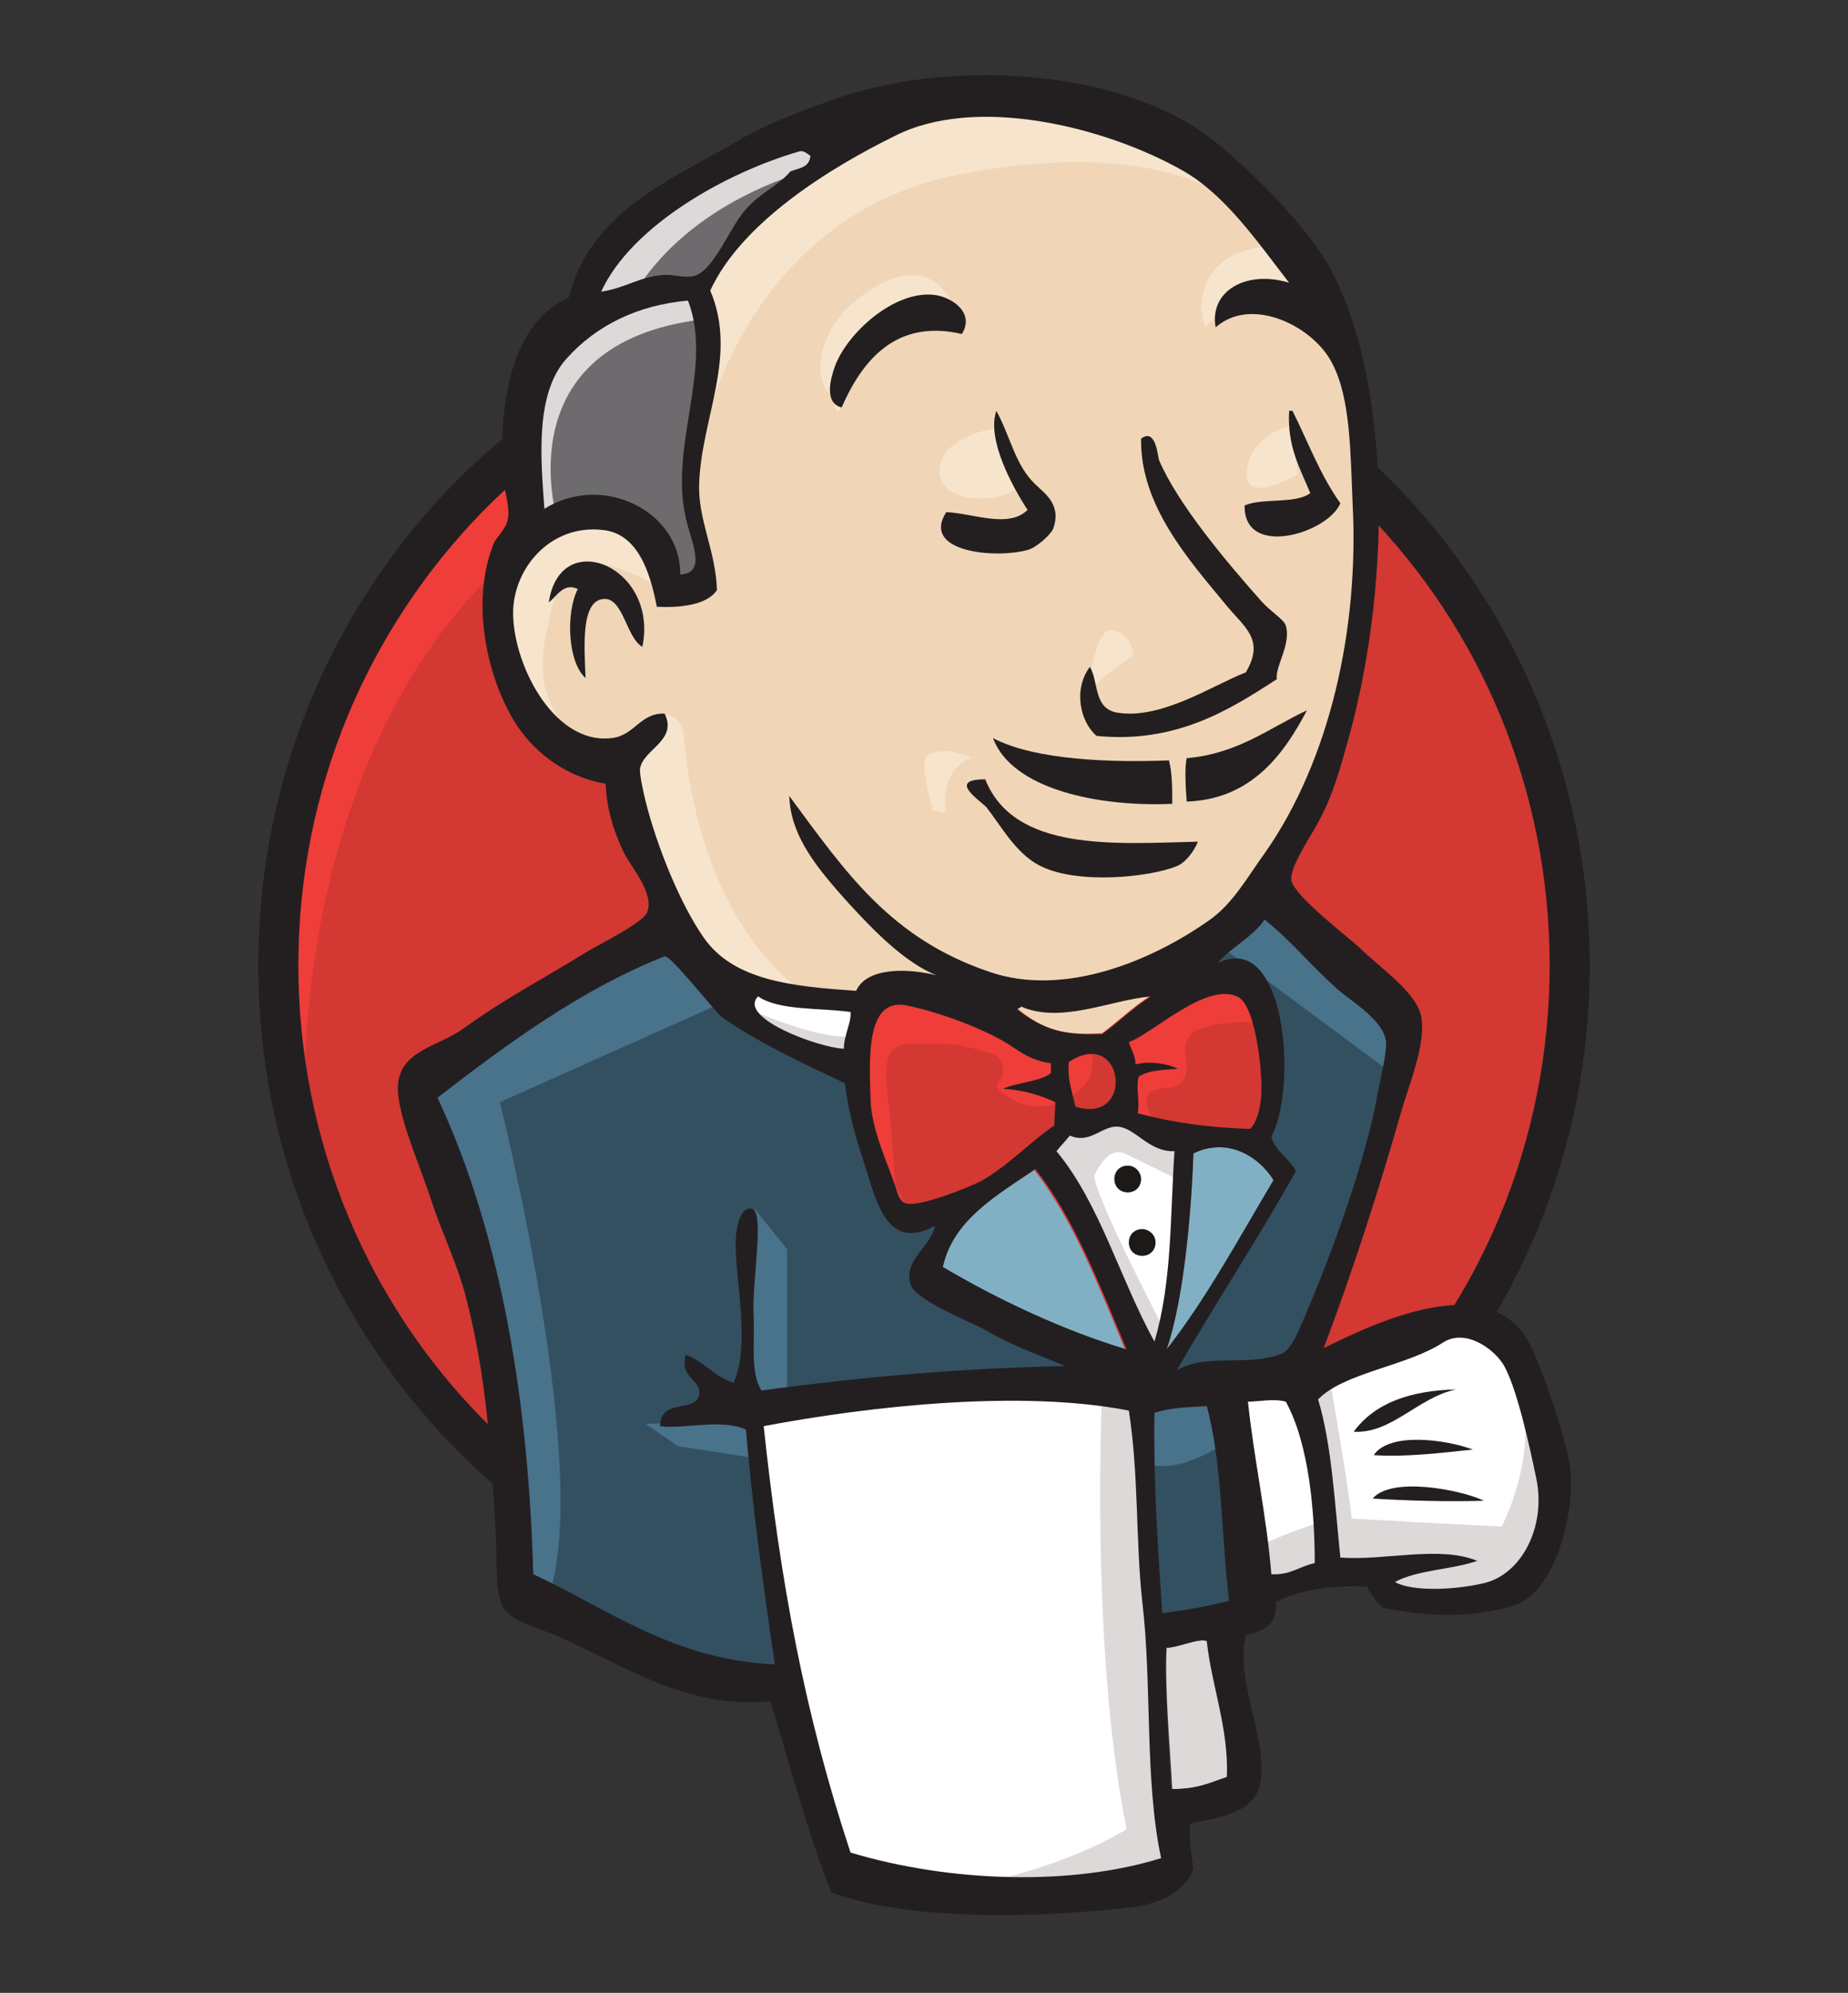<?xml version="1.0" encoding="UTF-8"?> <!-- Generator: Adobe Illustrator 26.0.2, SVG Export Plug-In . SVG Version: 6.00 Build 0) --> <svg xmlns="http://www.w3.org/2000/svg" xmlns:xlink="http://www.w3.org/1999/xlink" version="1.1" id="Warstwa_1" x="0px" y="0px" viewBox="0 0 166 179" style="enable-background:new 0 0 166 179;" xml:space="preserve"><rect x="0" y="0" width="166" height="179" fill="#333333" stroke="none"/> <style type="text/css"> .st0{fill-rule:evenodd;clip-rule:evenodd;fill:#D33833;} .st1{fill:#EF3D3A;} .st2{fill:#231F20;} .st3{fill-rule:evenodd;clip-rule:evenodd;fill:#F0D6B7;} .st4{fill-rule:evenodd;clip-rule:evenodd;fill:#335061;} .st5{fill-rule:evenodd;clip-rule:evenodd;fill:#6D6B6D;} .st6{fill-rule:evenodd;clip-rule:evenodd;fill:#DCD9D8;} .st7{fill-rule:evenodd;clip-rule:evenodd;fill:#F7E4CD;} .st8{fill:#F7E4CD;} .st9{fill-rule:evenodd;clip-rule:evenodd;fill:#49728B;} .st10{fill-rule:evenodd;clip-rule:evenodd;fill:#FFFFFF;} .st11{fill:#FFFFFF;} .st12{fill:none;stroke:#D33833;stroke-width:2.5;stroke-miterlimit:5;} .st13{fill-rule:evenodd;clip-rule:evenodd;fill:#EF3D3A;} .st14{fill-rule:evenodd;clip-rule:evenodd;fill:#231F20;} .st15{fill-rule:evenodd;clip-rule:evenodd;fill:#81B0C4;} .st16{fill-rule:evenodd;clip-rule:evenodd;fill:#1D1919;} </style> <g id="Jenkins"> <path id="path22" class="st0" d="M141,86.5c0,32.8-26,59.3-58,59.3s-58-26.6-58-59.3c0-32.8,26-59.3,58-59.3S141,53.8,141,86.5"></path> <path id="path24" class="st1" d="M27.4,101.2c0,0-4.2-61.8,52.8-63.6l-4-6.6L45.3,41.3l-8.8,10.2l-7.7,14.8l-4.4,17.2L25.6,95"></path> <path id="path26" class="st2" d="M43.3,46C33.1,56.5,26.8,70.8,26.8,86.7l0,0c0,15.9,6.3,30.3,16.5,40.7l0,0 c10.2,10.4,24.2,16.8,39.7,16.8l0,0c15.5,0,29.5-6.4,39.7-16.8l0,0c10.2-10.4,16.5-24.8,16.5-40.7l0,0c0-15.9-6.3-30.3-16.5-40.7 l0,0C112.5,35.6,98.5,29.2,83,29.2l0,0C67.5,29.2,53.5,35.6,43.3,46L43.3,46z M40.7,129.9c-10.8-11.1-17.5-26.3-17.5-43.2l0,0 c0-16.9,6.7-32.1,17.5-43.2l0,0c10.8-11,25.8-17.9,42.3-17.9l0,0c16.5,0,31.5,6.9,42.3,17.9l0,0c10.8,11.1,17.5,26.3,17.5,43.2l0,0 c0,16.9-6.7,32.1-17.5,43.2l0,0C114.5,141,99.5,147.8,83,147.8l0,0C66.5,147.8,51.5,141,40.7,129.9L40.7,129.9"></path> <path id="path28" class="st3" d="M107.4,86.8l-8.8,1.3l-11.9,1.3L79,89.6l-7.5-0.2l-5.7-1.8l-5.1-5.5l-4-11.3l-0.9-2.4l-5.3-1.8 l-3.1-5.1l-2.2-7.3l2.4-6.4l5.7-2l4.6,2.2l2.2,4.9l2.7-0.4l0.9-1.1l-0.9-5.1L62.6,40l1.3-8.8l-0.1-5l4-6.4l7.1-5.1l12.4-5.3l13.7,2 l11.9,8.6l5.5,8.8l3.5,6.4l0.9,15.9l-2.7,13.7l-4.9,12.1l-4.6,6.4"></path> <path id="path30" class="st4" d="M99.9,125l-31.6,1.3v5.3l2.7,18.6l-1.3,1.5l-22.1-7.5l-1.5-2.7l-2.2-25l-5.1-15L37.7,98l17.7-12.1 l5.5-2.2l4.9,6l4.2,3.8l4.9,1.5l2.2,0.7l2.7,11.5l2,2.4l5.1-1.8l-3.5,6.8l19.2,9.1L99.9,125"></path> <path id="path32" class="st5" d="M47.5,48l5.7-2l4.6,2.2l2.2,4.9l2.7-0.4l0.7-2.7l-1.3-5.1l1.3-12.1l-1.1-6.6l4-4.6l8.6-6.8 l-2.4-3.3l-12.1,6l-5.1,4l-2.9,6.2l-4.4,6l-1.3,7.1L47.5,48"></path> <path id="path34" class="st6" d="M56.6,27.2c0,0,3.3-8.2,16.6-12.1s0.7-2.9,0.7-2.9l-14.4,5.5L54,23.2l-2.4,4.4L56.6,27.2"></path> <path id="path36" class="st6" d="M50,46.4c0,0-4.6-15.5,13-17.7L62.3,26l-12.1,3l-3.5,11.5l0.9,7.5L50,46.4"></path> <path id="path38" class="st7" d="M57,67l2.9-2.8c0,0,1.3,0.2,1.5,1.7s0.9,15.5,10.4,23c0.9,0.7-7.1-1.1-7.1-1.1l-7.1-11"></path> <path id="path40" class="st7" d="M97.7,62.8c0,0,0.5-6.7,2.3-6.2s1.8,2.3,1.8,2.3S97.4,61.7,97.7,62.8"></path> <path id="path42" class="st8" d="M116,38.2c0,0-3.6,0.8-4,4c-0.3,3.2,4,0.7,4.6,0.4"></path> <path id="path44" class="st8" d="M89.3,38.5c0,0-4.9,0.7-4.9,3.8s5.5,2.9,7.1,1.5"></path> <path id="path46" class="st7" d="M59.3,52.8c0,0-8.4-5.1-9.3-0.2s-2.9,8.4,1.3,13.5l-2.9-0.9l-2.7-6.8l-0.9-6.6l5.1-5.3l5.7,0.4 l3.3,2.7L59.3,52.8"></path> <path id="path48" class="st7" d="M63.2,38.9c0,0,3.8-19.4,22.8-23.2c15.6-3.1,23.9,0.7,26.9,4.2c0,0-13.9-16.6-27.2-11.5 S62.7,22.8,63,28.7C63.4,38.9,63.2,38.9,63.2,38.9"></path> <path id="path50" class="st7" d="M114.5,22.1c0,0-6.4-0.2-6.6,5.5c0,0,0,0.9,0.4,1.8c0,0,5.1-5.7,8.2-2.7"></path> <path id="path52" class="st7" d="M86.4,30c0,0-1.1-8.8-8.6-3.7c-4.9,3.3-4.4,8-3.5,8.8c0.9,0.9,0.6,2.7,1.3,1.4 c0.7-1.2,0.5-5.2,2.9-6.3C80.9,29.2,84.9,28,86.4,30"></path> <path id="path54" class="st9" d="M65.7,89.7L44.9,99c0,0,8.6,34.2,4.2,44.8l-3.1-1.1l-0.2-13L40,104.9l-2.4-6.8l21.6-14.6 L65.7,89.7"></path> <path id="path56" class="st9" d="M67.8,108.6l2.9,3.6v13.3h-3.5c0,0-0.4-9.3-0.4-10.4s0.4-5.1,0.4-5.1"></path> <path id="path58" class="st9" d="M67.9,127.5l-9.9,0.4l2.9,2L68,131"></path> <path id="path60" class="st4" d="M101.9,125.3l8.2-0.2l2,20.3l-8.4,1.1L101.9,125.3"></path> <path id="path62" class="st4" d="M104.1,125.3l12.4-0.7c0,0,5.1-12.8,5.1-13.5s4.4-18.6,4.4-18.6l-10-10.3l-2-1.8l-5.3,5.3v20.5 L104.1,125.3"></path> <path id="path64" class="st9" d="M109.6,123.7l-7.7,1.5l1.1,6.2c2.9,1.3,7.7-2.2,7.7-2.2"></path> <path id="path66" class="st9" d="M109.8,85.1l15.5,11.5l0.4-5.3L114,80.4L109.8,85.1"></path> <path id="path68" class="st10" d="M75.5,168.8L71,150.2l-2.3-13.7l-0.4-10.2l20.7-1.1h12.9l-1.2,23.2l2,17.9l-0.2,3.3L85.7,171 L75.5,168.8"></path> <path id="path70" class="st6" d="M99,125c0,0-1.1,23,2.2,39.3c0,0-6.6,4.2-16.3,5.3l18.6-0.7l2.2-1.3l-2.7-36.2l-0.7-7.7"></path> <path id="path72" class="st10" d="M112.4,143.6l8.6-2.4l16.3-0.9l2.4-7.5l-4.4-13l-5.1-0.7l-7.1,2.2l-6.8,3.3l-3.6-0.7l-2.8,1.1"></path> <path id="path74" class="st6" d="M112.3,139.2c0,0,5.7-2.6,6.6-2.4l-2.4-12.1l2.9-1.1c0,0,2,11.5,2,12.8c0,0,12.4,0.7,13.5,0.7 c0,0,2.7-5.1,2-10.4l2.4,7.1l0.2,4l-3.5,5.3l-4,0.9l-6.6-0.2l-2.2-2.9l-7.7,1.1l-2.4,0.9"></path> <path id="path76" class="st11" d="M103.6,123.5l-4.9-12.4l-5.1-7.3c0,0,1.1-3.1,2.7-3.1c1.5,0,5.1,0,5.1,0l4.9,1.8l-0.4,8.2 L103.6,123.5"></path> <path id="path78" class="st6" d="M104.5,119.3c0,0-6.2-11.9-6.2-13.7c0,0,1.1-2.7,2.7-2c1.5,0.7,4.9,2.4,4.9,2.4v-4.2l-7.5-1.5 l-5.1,0.7l8.6,20.3l1.8,0.2"></path> <path id="path80" class="st11" d="M77.5,90.1l-6.1-0.7l-5.7-1.8v2l2.8,3.1l8.8,4"></path> <path id="path82" class="st6" d="M67.6,90.8c0,0,6.8,2.9,9.1,2.2l0.2,2.6l-6.2-1.3L67,91.7L67.6,90.8"></path> <path id="path84" class="st0" d="M112.4,101.5c-3.7-0.1-7.1-0.6-10.1-1.4c0.2-1.2-0.2-2.4,0.1-3.3c0.8-0.6,2.2-0.6,3.5-0.7 c-1.1-0.5-2.6-0.7-3.8-0.4c0-0.8-0.4-1.4-0.6-2c2.1-0.8,7.1-5.7,9.9-4c1.3,0.8,1.9,5.2,2,7.4C113.4,98.7,113.1,100.6,112.4,101.5"></path> <path id="path86" class="st12" d="M112.4,101.5c-3.7-0.1-7.1-0.6-10.1-1.4c0.2-1.2-0.2-2.4,0.1-3.3c0.8-0.6,2.2-0.6,3.5-0.7 c-1.1-0.5-2.6-0.7-3.8-0.4c0-0.8-0.4-1.4-0.6-2c2.1-0.8,7.1-5.7,9.9-4c1.3,0.8,1.9,5.2,2,7.4C113.4,98.7,113.1,100.6,112.4,101.5z"></path> <path id="path88" class="st0" d="M94.5,95.4c0,0.3,0,0.6,0,0.9c-1.2,0.8-3.1,0.8-4.3,1.4c1.9,0.1,3.4,0.5,4.7,1.2 c0,0.7-0.1,1.4-0.1,2.1c-2.1,1.5-4.1,3.7-6.6,5c-1.2,0.7-5.4,2.3-6.7,2c-0.7-0.2-0.8-1.1-1.1-1.9c-0.6-1.8-2-4.7-2.1-7.4 c-0.2-3.4-0.5-9.2,3.2-8.5c3,0.6,6.4,1.9,8.7,3.2C91.5,94.3,92.3,95.2,94.5,95.4"></path> <path id="path90" class="st12" d="M94.5,95.4c0,0.3,0,0.6,0,0.9c-1.2,0.8-3.1,0.8-4.3,1.4c1.9,0.1,3.4,0.5,4.7,1.2 c0,0.7-0.1,1.4-0.1,2.1c-2.1,1.5-4.1,3.7-6.6,5c-1.2,0.7-5.4,2.3-6.7,2c-0.7-0.2-0.8-1.1-1.1-1.9c-0.6-1.8-2-4.7-2.1-7.4 c-0.2-3.4-0.5-9.2,3.2-8.5c3,0.6,6.4,1.9,8.7,3.2C91.5,94.3,92.3,95.2,94.5,95.4z"></path> <path id="path92" class="st0" d="M96.6,99.5c-0.3-1.9-0.7-2.4-0.6-4C101,92.1,102,101.1,96.6,99.5"></path> <path id="path94" class="st12" d="M96.6,99.5c-0.3-1.9-0.7-2.4-0.6-4C101,92.1,102,101.1,96.6,99.5z"></path> <path id="path96" class="st13" d="M103.8,101c0,0-1.5-2.2-0.4-2.9c1.1-0.7,2.2,0,2.9-1.1c0.7-1.1,0-1.8,0.2-3.1 c0.2-1.3,1.3-1.5,2.4-1.8c1.1-0.2,4.2-0.7,4.6,0.4l-1.3-4l-2.7-0.9l-8.4,4.9l-0.4,2.4v4.9"></path> <path id="path98" class="st13" d="M80.6,108.3c-0.3-3.4-0.5-6.9-0.9-10.3c-0.5-5.1,1.2-4.2,5.7-4.2c0.7,0,4.2,0.8,4.4,1.3 c1.2,2.5-2,1.9,1.4,3.8c2.9,1.6,7.9-1,6.8-4.4c-0.6-0.8-3.4-0.2-4.4-0.7c-1.7-0.9-3.5-1.8-5.2-2.7c-2.2-1.1-7.3-2.8-9.6-1.2 c-5.9,4,0.4,14.1,2.5,18.3"></path> <path id="path100" class="st14" d="M86.4,30c-6-1.4-9,2.5-10.8,6.6c-1.6-0.4-1-2.6-0.6-3.7c1.1-3,5.4-6.9,9-6.4 C85.5,26.7,87.6,28.1,86.4,30"></path> <path id="path102" class="st14" d="M115.8,36.9c0.1,0,0.2,0,0.3,0c1.4,2.8,2.5,5.8,4.3,8.3c-1.1,2.7-8.7,5-8.6,0.2 c1.6-0.7,4.5-0.1,5.9-1.1C116.8,42.1,115.6,40.1,115.8,36.9"></path> <path id="path104" class="st14" d="M89.5,36.9c1.3,2.4,1.7,4.9,3.5,6.6c0.8,0.8,2.4,1.8,1.6,4c-0.2,0.5-1.5,1.7-2.3,1.9 c-2.9,0.8-9.6,0.2-7.3-3.4c2.4,0.1,5.6,1.5,7.3-0.2C91,43.8,88.6,39.5,89.5,36.9"></path> <path id="path106" class="st14" d="M114.7,61c-4.3,2.8-9.1,5.8-16.2,5.1c-1.5-1.3-2.1-4.2-0.6-6.2c0.8,1.3,0.3,3.7,2.4,4.1 c4,0.7,8.7-2.5,11.6-3.6c1.8-3-0.2-4.1-1.8-6.1c-3.3-4-7.7-8.9-7.6-14.9c1.3-1,1.5,1.5,1.6,1.9c1.7,4,6.1,9.2,9.2,12.7 c0.8,0.9,2.1,1.7,2.2,2.2C116,57.9,114.5,59.9,114.7,61"></path> <path id="path108" class="st14" d="M57.7,58.1c-1.4-0.8-1.7-4.2-3.3-4.3c-2.3-0.1-1.9,4.4-1.8,7.1c-1.6-1.4-1.8-5.8-0.7-8 c-1.3-0.6-1.9,0.7-2.6,1.2C50.3,47.2,59.2,50.9,57.7,58.1"></path> <path id="path110" class="st14" d="M117.4,63.8c-2,3.8-4.9,8-10.8,8.2c-0.1-1.2-0.2-3.1,0-3.9C111.2,67.7,114,65.4,117.4,63.8"></path> <path id="path112" class="st14" d="M89.2,66.3c3.8,2,10.7,2.2,15.8,2c0.3,1.1,0.3,2.5,0.3,3.9C98.7,72.5,90.9,70.9,89.2,66.3"></path> <path id="path114" class="st14" d="M88.5,70c2.6,6.5,11.5,5.8,19.1,5.6c-0.3,0.8-1.1,1.9-1.9,2.2c-2.4,1-9.1,1.7-12.4-0.1 c-2.1-1.1-3.5-3.7-4.7-5.2C87.9,71.8,85.1,70,88.5,70"></path> <path id="path116" class="st15" d="M114.4,106c-3.1,5.2-6,10.6-9.6,15.2c1.5-4.5,2.2-11.9,2.4-17.6 C110.3,102.1,113.1,103.9,114.4,106"></path> <path id="path118" class="st14" d="M130.8,124.8c-3.4,0.7-5.8,4-9.2,3.8C123.5,126,126.7,124.9,130.8,124.8"></path> <path id="path120" class="st14" d="M132.3,130.2c-2.8,0.3-6.1,0.7-8.9,0.5C124.8,128.6,129.9,129.3,132.3,130.2"></path> <path id="path122" class="st14" d="M133.3,134.8c-3.1,0.1-7,0-10-0.2C125,132.6,131.2,133.8,133.3,134.8"></path> <path id="path124" class="st6" d="M108.5,147.4c0.4,3.9,2,7.9,1.8,12.2c-1.7,0.6-2.7,1.1-5,1.1c-0.2-3.7-0.7-9.3-0.5-12.7 C105.9,148,107.6,147.1,108.5,147.4"></path> <path id="path126" class="st3" d="M103.4,89.4c-1.6,1-2.9,2.3-4.4,3.4c-3.3,0.2-5.2-0.2-7.6-2.2c0-0.2,0.3-0.1,0.3-0.3 C95.3,92,99.8,89.8,103.4,89.4"></path> <path id="path128" class="st15" d="M84.6,113.9c1-4.3,4.8-6.5,8.3-8.8c3.6,4.6,5.8,10.5,8.2,16.2C95.5,119.5,89.6,116.7,84.6,113.9 "></path> <path id="path130" class="st14" d="M104.7,148c-0.1,3.5,0.3,9.1,0.5,12.7c2.3,0,3.3-0.5,5-1.1c0.2-4.3-1.4-8.3-1.8-12.2 C107.6,147.1,105.9,148,104.7,148z M68.6,128.1c1.5,14.1,3.7,25.9,7.8,38.3c9,2.7,19.9,3,27.9,0.5c-1.5-7-0.8-15.6-1.7-23.1 c-0.6-5.6-0.3-11.3-1.2-17.1C91.7,124.8,78.1,126.3,68.6,128.1z M103.7,126.9c-0.1,6,0.3,12,0.7,18c2.3-0.3,3.9-0.6,6-1.1 c-0.7-5.8-0.6-12.4-2-17.5C106.8,126.4,105.3,126.4,103.7,126.9z M115.5,125.9c-1.1-0.3-2.4,0-3.4,0c0.5,4.9,1.7,10.4,2.1,15.5 c1.7,0.1,2.5-0.7,3.9-1C118.1,135.9,117.6,129.7,115.5,125.9L115.5,125.9z M133.3,142.2c3.4-0.8,5.6-5.1,4.7-9.4 c-0.6-2.9-1.8-8.4-3-10.3c-0.9-1.4-3.4-3.2-5.4-1.9c-3.2,2.1-8.9,2.7-11.2,5.1c1.2,3.9,1.5,9.3,2,14.2c4,0.3,8.9-1.1,12.3,0.3 c-2.3,0.8-5.4,0.8-7.4,1.9C126.9,143,130.8,142.8,133.3,142.2L133.3,142.2z M101.2,121.2c-2.4-5.7-4.6-11.6-8.2-16.2 c-3.5,2.4-7.4,4.6-8.3,8.8C89.6,116.7,95.5,119.5,101.2,121.2z M107.2,103.6c-0.2,5.7-0.9,13.2-2.4,17.6c3.6-4.6,6.5-10,9.6-15.2 C113.1,103.9,110.3,102.1,107.2,103.6z M100.4,101.2c-1.4-0.1-2.5,1.6-4.3,0.8c-0.4,0.5-0.8,0.9-1.2,1.4c3.9,4.7,5.7,11.5,8.8,17.1 c1.6-5.4,1.4-11.2,1.8-17.1C103.2,103.5,102,101.3,100.4,101.2z M96,95.4c-0.1,1.6,0.2,2.2,0.6,4C102,101.1,101,92.1,96,95.4z M90.1,93.5c-2.3-1.3-5.8-2.6-8.7-3.2c-3.7-0.7-3.3,5-3.2,8.5c0.1,2.7,1.5,5.6,2.1,7.4c0.3,0.8,0.4,1.7,1.1,1.9 c1.3,0.3,5.5-1.4,6.7-2c2.5-1.4,4.5-3.6,6.6-5c0-0.7,0.1-1.4,0.1-2.1c-1.3-0.6-2.8-1.1-4.7-1.2c1.3-0.6,3.2-0.6,4.3-1.4 c0-0.3,0-0.6,0-0.9C92.3,95.2,91.5,94.3,90.1,93.5z M68.1,89.5c-1.9,1.9,5.4,4.6,7.7,4.7c0-1.2,0.7-2.4,0.6-3.3 C73.6,90.5,70,90.8,68.1,89.5z M91.7,90.4c0,0.2-0.3,0.1-0.3,0.3c2.5,1.9,4.3,2.3,7.6,2.2c1.5-1.1,2.8-2.4,4.4-3.4 C99.8,89.8,95.3,92,91.7,90.4z M113.3,97c-0.1-2.2-0.7-6.6-2-7.4c-2.8-1.6-7.8,3.3-9.9,4c0.2,0.7,0.6,1.2,0.6,2 c1.2-0.3,2.8-0.1,3.8,0.4c-1.2,0.1-2.6,0.1-3.5,0.7c-0.3,0.9,0.1,2.1-0.1,3.3c3,0.8,6.4,1.3,10.1,1.4 C113.1,100.6,113.4,98.7,113.3,97z M64.9,91.4c-0.6-0.4-4.7-5.7-5.2-5.5c-7.4,2.9-14.2,7.9-20.4,12.7c5.9,12.6,8.2,28,8.6,42.8 c6.7,3.1,12.6,7.7,21.7,8.1c-1.1-7.5-2-14.1-2.6-21.1c-2.3-1-5.6,0-7.7-0.3c0-2.6,3.3-1.1,3.5-2.9c0.2-1.3-1.8-1.4-1.2-3.5 c1.7,0.6,2.6,2,4.3,2.5c1.6-3.6,0-9.9,0.2-12.9c0-0.6,0.3-3.1,1.5-2.7c1.1,0.4-0.1,6.8,0.1,9.6c0.1,2.6-0.3,5.1,0.7,6.7 c8.8-1.2,17.7-2,27.3-2.2c-2.1-0.9-4.6-1.7-7.3-3.3c-1.5-0.8-6.1-2.6-6.6-4c-0.7-2.2,1.8-3.4,2.2-5.3c-4.4,2.4-5.3-2.3-6.4-5.7 c-1-3-1.5-5.3-1.7-7.1C72.3,95.6,68.2,93.7,64.9,91.4L64.9,91.4z M109.4,86.5c6.1-3,7.2,11.1,4.8,15.6c0.4,1.4,1.6,1.9,2.2,3.1 c-3.4,6.1-7.2,11.8-10.7,17.9c2.6-1.6,6.3-0.3,9.4-1.5c1.1-0.4,1.9-3,2.8-5c2.3-5.6,4.8-12.7,5.8-18.1c0.2-1.2,0.9-3.9,0.8-5 c-0.3-1.9-2.9-3.4-4.3-4.6c-2.5-2.2-4-4.2-6.6-6.3C112.5,84.2,110.3,85.3,109.4,86.5L109.4,86.5z M50.9,32.2 c-2.9,3.2-2.3,9.2-2,13.5c5.3-3.3,12.3,0.3,12.2,5.9c2.5-0.1,0.9-3.1,0.5-5.1C60.1,40,64.1,33,61.8,27 C57.3,27.4,53.6,29.2,50.9,32.2L50.9,32.2z M71.8,13.6c-6.6,1.9-15.1,6.7-17.8,12.6c2.1-0.3,3.6-1.4,5.6-1.5 c0.8-0.1,1.8,0.3,2.7,0.1c1.8-0.4,3.3-4.5,4.7-6c1.3-1.5,2.9-2.1,4-3.4c0.7-0.3,1.7-0.3,1.8-1.4C72.4,13.7,72.1,13.5,71.8,13.6z M106.2,15.3c-6.9-3.9-18.5-6.8-25.8-3.1c-5.9,2.9-13.8,7.8-16.6,13.9c2.5,5.9-0.8,11.4-1,17.4c-0.1,3.2,1.5,6,1.6,9.5 c-0.9,1.4-3.5,1.6-5.4,1.5c-0.6-3.1-1.7-6.6-4.9-6.9c-4.5-0.5-7.8,3.2-8,7.1c-0.2,4.6,3.5,12.2,8.8,11.6c2.1-0.2,2.6-2.3,4.8-2.2 c1.2,2.4-1.9,3.2-2.2,4.9c-0.1,0.4,0.3,2.2,0.5,3c1,4,3.1,9.2,5.2,12.2c2.7,3.9,8,4.4,13.7,4.8c1-2.2,4.8-2,7.2-1.4 c-2.9-1.2-5.6-4-7.9-6.5c-2.6-2.9-5.2-5.9-5.3-9.6c5.1,6.9,9.1,12.8,18,15.8c6.7,2.3,14.6-1,19.8-4.7c2.1-1.5,3.4-3.9,5-6.1 c5.7-8.2,8.4-19.9,7.8-31.3c-0.2-4.7-0.2-9.4-1.8-12.5c-1.6-3.3-7.2-6.2-10.5-3.3c-0.6-3.2,2.7-5.2,6.6-4 C113,21.8,110.1,17.5,106.2,15.3L106.2,15.3z M118.9,121.1c5.4-2.7,15.4-7.2,18.7,0c1.2,2.6,2.7,7.1,3.3,9.9c0.9,3.9-1,12-4.9,13.2 c-3.5,1.1-7.6,1.1-11.8,0.2c-0.5-0.4-1-1.1-1.4-1.9c-3-0.1-5.8,0.2-8.2,1.4c0.2,2.2-1.3,2.6-2.7,3c-1,4.1,2.1,9.6,1.3,13.3 c-0.5,2.7-3.9,3.1-6.3,3.6c-0.1,1.5,0.1,2.7,0.3,4c-0.6,2.1-3.1,3.2-5.4,3.5c-7.8,0.9-19.6,1.4-27.1-1.3 c-2.1-5.1-3.7-11.4-5.5-17.2c-7.3,0.8-13.2-3.2-18.8-5.7c-1.9-0.9-4.6-1.4-5.3-2.9s-0.4-4.3-0.6-7c-0.4-6.9-0.8-13.5-2.6-20.5 c-0.8-3.2-2.2-5.9-3.2-9c-0.9-2.8-2.5-6.3-2.9-9.1c-0.6-4.2,3.3-4.4,5.8-6.2c3.9-2.8,6.9-4.3,11.1-6.9c1.2-0.7,5-2.6,5.4-3.5 c0.8-1.7-1.5-4.2-2.1-5.5c-1-2.1-1.5-4-1.6-6.1c-3.5-0.6-6.2-2.7-7.8-5c-2.7-3.9-4.5-11.2-2.2-16.7c0.2-0.4,1.1-1.3,1.2-2 c0.3-1.3-0.5-3.1-0.5-4.5c-0.2-7.2,1.2-13.3,6-15.5c2-7.8,9-10.4,15.6-14.3c2.5-1.4,5.2-2.4,8-3.4c10.1-3.7,25.5-3,33.9,3.3 c3.5,2.7,9.2,8.3,11.2,12.4c5.4,10.8,5,28.9,1.2,42.1c-0.5,1.8-1.2,4.4-2.3,6.5c-0.7,1.5-2.9,4.5-2.7,5.8c0.3,1.4,5,5,6.1,6 c1.8,1.8,5.3,4.1,5.6,6.4c0.3,2.4-1,5.6-1.7,7.9C123.8,107.1,121.5,114.2,118.9,121.1"></path> <path id="path132" class="st7" d="M83.2,68c0.3-0.4,1.9-1,4.1,0.1c0,0-2.7,0.4-2.4,4.9l-1.1-0.2C83.8,72.7,82.6,68.7,83.2,68"></path> <path id="path134" class="st16" d="M102.5,105.9c0,0.7-0.5,1.2-1.2,1.2s-1.2-0.5-1.2-1.2s0.5-1.2,1.2-1.2 C102,104.7,102.5,105.3,102.5,105.9"></path> <path id="path136" class="st16" d="M103.8,111.6c0,0.7-0.5,1.2-1.2,1.2s-1.2-0.5-1.2-1.2s0.5-1.2,1.2-1.2 C103.2,110.4,103.8,110.9,103.8,111.6"></path> </g> </svg> 